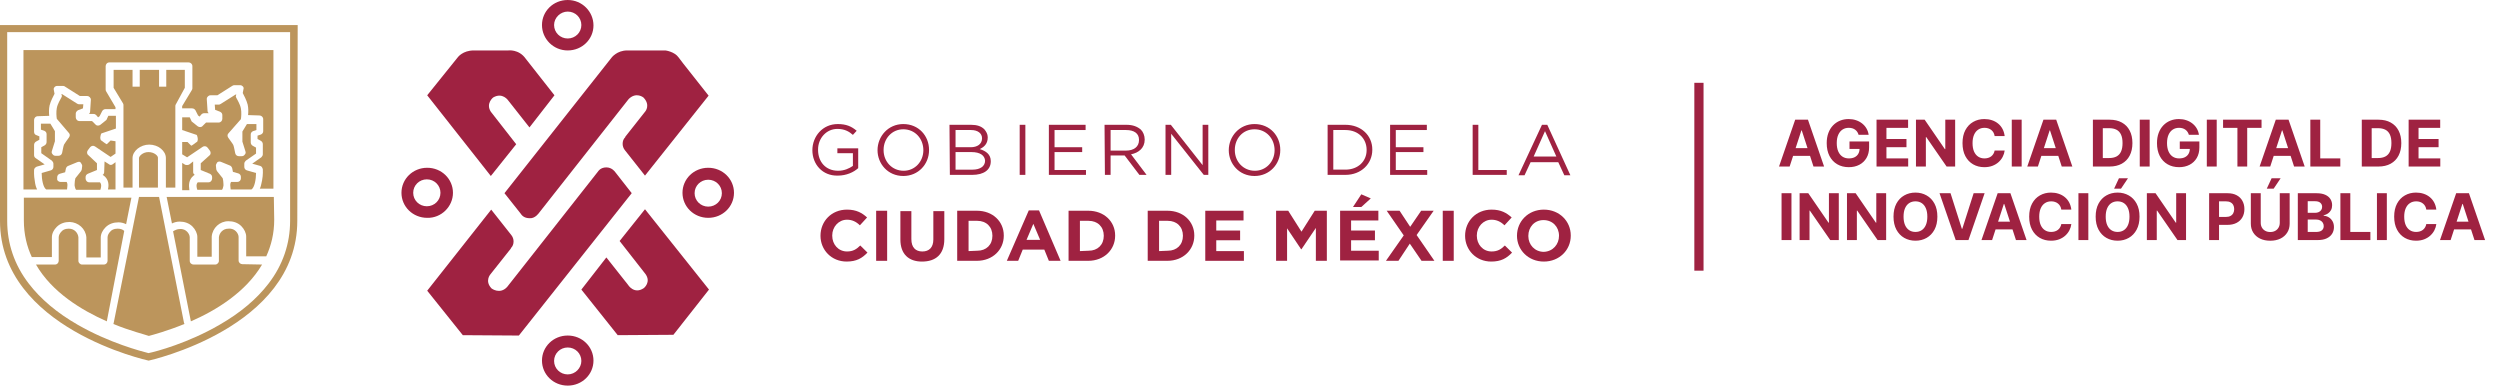 <svg width="238" height="37" viewBox="0 0 238 37" fill="none" xmlns="http://www.w3.org/2000/svg">
<path d="M49.576 20.347C49.756 20.631 50.044 20.774 50.441 20.774C50.946 20.809 51.306 20.276 51.306 20.276L59.852 9.426C60.573 8.715 61.258 9.284 61.258 9.284C61.943 9.995 61.438 10.6 61.438 10.6L59.527 13.019V13.055C59.347 13.232 59.275 13.446 59.275 13.695C59.275 13.908 59.347 14.122 59.491 14.3L61.402 16.718L67.459 9.106L65.043 6.047L64.611 5.478C64.214 4.908 63.349 4.802 63.349 4.802H59.707C58.734 4.802 58.229 5.478 58.229 5.478L48.025 18.39L49.576 20.347Z" fill="#9F2241"/>
<path d="M49.143 13.731L46.727 10.636C46.222 9.854 46.944 9.284 46.944 9.284C47.845 8.751 48.386 9.569 48.386 9.569L50.405 12.13L52.785 9.071L50.044 5.585C49.395 4.66 48.386 4.802 48.386 4.802H45.105C44.059 4.802 43.59 5.443 43.59 5.443L40.67 9.071L46.727 16.755L49.143 13.731Z" fill="#9F2241"/>
<path d="M58.553 16.363C58.553 16.363 58.265 15.936 57.724 15.936C57.147 15.936 56.931 16.327 56.931 16.327L48.278 27.319C47.593 28.066 46.799 27.461 46.799 27.461C46.114 26.75 46.691 26.11 46.691 26.11L48.638 23.655V23.62C48.818 23.442 48.891 23.228 48.891 22.979C48.891 22.766 48.818 22.552 48.674 22.375L46.763 19.956L40.67 27.675L44.059 31.908L49.395 31.944L60.14 18.39L58.553 16.363Z" fill="#9F2241"/>
<path d="M58.987 22.944L61.439 26.074C62.016 26.857 61.295 27.426 61.295 27.426C60.357 28.066 59.781 27.106 59.781 27.106L57.725 24.509L55.346 27.568L58.807 31.908L64.107 31.873L67.496 27.568L61.403 19.92L58.987 22.944Z" fill="#9F2241"/>
<path d="M67.424 19.671C66.703 19.671 66.126 19.102 66.126 18.391C66.126 17.679 66.703 17.11 67.424 17.11C68.145 17.11 68.722 17.679 68.722 18.391C68.722 19.102 68.145 19.671 67.424 19.671ZM67.424 15.972C66.054 15.972 64.973 17.039 64.973 18.355C64.973 19.671 66.054 20.738 67.424 20.738C68.794 20.738 69.876 19.671 69.876 18.355C69.876 17.039 68.794 15.972 67.424 15.972Z" fill="#9F2241"/>
<path d="M54.047 1.103C54.769 1.103 55.345 1.672 55.345 2.383C55.345 3.095 54.769 3.664 54.047 3.664C53.326 3.664 52.749 3.095 52.749 2.383C52.749 1.672 53.362 1.103 54.047 1.103ZM54.047 4.802C55.418 4.802 56.499 3.735 56.499 2.419C56.499 1.103 55.418 0 54.047 0C52.677 0 51.596 1.067 51.596 2.383C51.596 3.7 52.677 4.802 54.047 4.802Z" fill="#9F2241"/>
<path d="M39.337 18.355C39.337 17.644 39.913 17.074 40.635 17.074C41.356 17.074 41.932 17.644 41.932 18.355C41.932 19.067 41.356 19.636 40.635 19.636C39.913 19.636 39.337 19.067 39.337 18.355ZM43.122 18.355C43.122 17.039 42.041 15.972 40.67 15.972C39.3 15.972 38.219 17.039 38.219 18.355C38.219 19.671 39.3 20.738 40.67 20.738C42.005 20.774 43.122 19.671 43.122 18.355Z" fill="#9F2241"/>
<path d="M54.047 35.643C53.326 35.643 52.749 35.074 52.749 34.362C52.749 33.651 53.326 33.081 54.047 33.081C54.769 33.081 55.345 33.651 55.345 34.362C55.345 35.038 54.769 35.643 54.047 35.643ZM54.047 31.943C52.677 31.943 51.596 33.01 51.596 34.327C51.596 35.643 52.677 36.71 54.047 36.71C55.418 36.71 56.499 35.643 56.499 34.327C56.499 33.01 55.418 31.943 54.047 31.943Z" fill="#9F2241"/>
<path d="M28.34 2.384H0V21.023C0 31.268 14.134 34.327 14.134 34.327H14.17C14.17 34.327 28.303 31.233 28.303 21.023L28.34 2.384ZM27.618 3.06V21.023C27.618 23.193 26.933 25.221 25.563 27C24.445 28.458 22.895 29.774 20.912 30.913C17.919 32.656 14.855 33.474 14.134 33.616C13.449 33.438 10.42 32.656 7.391 30.913C5.408 29.774 3.858 28.458 2.74 27C1.37 25.221 0.685 23.193 0.685 21.023V3.06H27.618Z" fill="#BC955C"/>
<path d="M17.595 8.359V6.652H15.828V8.253H15.143V6.652H13.304V8.253H12.619V6.652H10.816V8.359L11.718 9.853C11.754 9.924 11.754 9.96 11.754 10.031V17.857H12.619V15.047C12.619 14.371 13.376 13.766 14.206 13.766C15.071 13.766 15.792 14.371 15.792 15.047V17.857H16.693V14.905C16.693 14.869 16.693 14.869 16.693 14.869V13.411V13.375V12.308V11.845V10.067C16.693 9.996 16.73 9.96 16.765 9.889L17.595 8.359Z" fill="#BC955C"/>
<path d="M10.997 18.036V15.439L10.709 15.652C10.601 15.723 10.457 15.723 10.348 15.617L9.952 15.368C9.952 15.403 9.952 15.403 9.952 15.403L9.916 16.399C9.916 16.506 9.844 16.613 9.771 16.648C9.808 16.684 9.844 16.684 9.88 16.719C10.348 17.075 10.384 17.609 10.276 18.036H10.997Z" fill="#BC955C"/>
<path d="M14.134 14.478C13.593 14.478 13.232 14.869 13.232 15.047V17.857H15.035V15.047C15.071 14.834 14.675 14.478 14.134 14.478Z" fill="#BC955C"/>
<path d="M3.532 18.035C3.424 17.821 3.352 17.572 3.316 17.252C3.208 16.683 3.244 16.221 3.244 16.185C3.244 16.043 3.352 15.936 3.496 15.865L4.253 15.651L3.388 15.047C3.28 14.976 3.244 14.869 3.244 14.762V13.802C3.244 13.659 3.316 13.553 3.424 13.482L3.749 13.304V12.983L3.496 12.877C3.352 12.841 3.244 12.735 3.244 12.557V11.418C3.244 11.241 3.388 11.063 3.604 11.063L4.686 11.027C4.65 10.742 4.65 10.351 4.722 10.031C4.83 9.604 5.083 9.142 5.191 8.928L5.119 8.537C5.083 8.43 5.155 8.359 5.191 8.288C5.263 8.217 5.335 8.181 5.443 8.181H6.02C6.092 8.181 6.164 8.217 6.2 8.252L7.607 9.142H8.292C8.4 9.142 8.472 9.177 8.544 9.248C8.616 9.32 8.652 9.391 8.652 9.497L8.58 10.6C8.58 10.707 8.544 10.778 8.472 10.849H8.905C9.013 10.849 9.085 10.885 9.157 10.956L9.337 11.169L9.481 11.063L9.734 10.565C9.806 10.458 9.914 10.387 10.058 10.387H10.996V10.209L10.094 8.679C10.058 8.608 10.058 8.573 10.058 8.501V6.296C10.058 6.118 10.203 5.94 10.419 5.94H12.582H13.267H15.106H15.827H17.954C18.135 5.94 18.315 6.083 18.315 6.296V8.43C18.315 8.501 18.279 8.537 18.243 8.608L17.341 10.102V10.316H18.279C18.423 10.316 18.531 10.387 18.604 10.493L18.856 10.992L19 11.098L19.18 10.885C19.253 10.814 19.325 10.778 19.433 10.778H19.865C19.793 10.707 19.757 10.636 19.757 10.529L19.685 9.426C19.685 9.32 19.721 9.248 19.793 9.177C19.865 9.106 19.938 9.071 20.046 9.071H20.695L22.101 8.181C22.173 8.146 22.209 8.11 22.281 8.11H22.858C22.966 8.11 23.038 8.146 23.11 8.217C23.183 8.288 23.218 8.395 23.183 8.466L23.11 8.857C23.218 9.071 23.471 9.533 23.579 9.96C23.651 10.28 23.651 10.671 23.615 10.956L24.697 10.992C24.877 10.992 25.057 11.134 25.057 11.347V12.486C25.057 12.628 24.985 12.735 24.841 12.806L24.517 12.912V13.232L24.841 13.41C24.949 13.482 25.021 13.588 25.021 13.73V14.691C25.021 14.798 24.949 14.904 24.877 14.976L24.012 15.58L24.769 15.794C24.913 15.829 24.985 15.972 25.021 16.114C25.021 16.149 25.057 16.612 24.949 17.181C24.877 17.501 24.841 17.75 24.733 17.964H25.995H26.031V4.766H2.234V18.035H3.532Z" fill="#BC955C"/>
<path d="M18.425 16.719C18.462 16.684 18.497 16.684 18.534 16.648C18.462 16.577 18.389 16.506 18.389 16.399V15.403C18.389 15.368 18.389 15.368 18.389 15.368L18.029 15.652C17.921 15.723 17.776 15.723 17.632 15.688L17.344 15.51V18.107H18.029C17.957 17.609 17.957 17.111 18.425 16.719Z" fill="#BC955C"/>
<path d="M23.075 25.149C22.894 25.149 22.714 25.007 22.714 24.794V22.553C22.714 22.375 22.606 22.162 22.462 22.019C22.317 21.877 22.101 21.735 21.741 21.77C21.2 21.77 20.875 22.197 20.839 22.588V24.829C20.839 24.936 20.803 25.007 20.731 25.078C20.659 25.149 20.587 25.185 20.479 25.185H18.424C18.243 25.185 18.063 25.043 18.063 24.829V22.588C18.063 22.41 17.955 22.197 17.811 22.055C17.666 21.913 17.45 21.77 17.09 21.806C16.873 21.806 16.657 21.913 16.477 22.019L18.171 30.592C20.551 29.561 23.399 27.817 24.95 25.185L23.075 25.149Z" fill="#BC955C"/>
<path d="M17.524 30.77L15.144 18.747H13.233L10.817 30.77C10.817 30.806 10.817 30.806 10.781 30.841C12.44 31.517 13.774 31.837 14.17 31.98C14.567 31.873 15.901 31.517 17.56 30.841C17.56 30.806 17.56 30.806 17.524 30.77Z" fill="#BC955C"/>
<path d="M11.827 21.983C11.682 21.841 11.466 21.77 11.214 21.77H11.178C10.817 21.77 10.601 21.912 10.493 22.055C10.348 22.197 10.24 22.41 10.24 22.588V24.829C10.24 25.007 10.096 25.185 9.88 25.185H7.825C7.716 25.185 7.644 25.149 7.572 25.078C7.5 25.007 7.464 24.936 7.464 24.829V22.588C7.428 22.197 7.103 21.77 6.563 21.77H6.527C6.166 21.77 5.95 21.912 5.841 22.055C5.697 22.197 5.589 22.41 5.589 22.588V24.829C5.589 25.007 5.445 25.185 5.229 25.185H3.426C4.94 27.817 7.752 29.525 10.168 30.592L11.827 21.983Z" fill="#BC955C"/>
<path d="M26.069 18.747H15.865L16.37 21.273C16.586 21.166 16.839 21.095 17.091 21.095C17.56 21.095 17.992 21.237 18.317 21.557C18.605 21.842 18.786 22.233 18.786 22.553V24.439H20.156V22.553C20.156 22.518 20.156 22.518 20.156 22.518C20.228 21.7 20.913 21.059 21.742 21.059C22.211 21.059 22.644 21.201 22.968 21.522C23.257 21.806 23.437 22.198 23.437 22.518V24.403H25.348C25.817 23.371 26.105 22.233 26.105 20.917L26.069 18.747Z" fill="#BC955C"/>
<path d="M4.94 24.474V22.588C4.94 22.233 5.12 21.877 5.408 21.593C5.733 21.272 6.165 21.13 6.634 21.13C7.463 21.166 8.149 21.77 8.221 22.588C8.221 22.624 8.221 22.624 8.221 22.624V24.509H9.591V22.624C9.591 22.268 9.771 21.913 10.059 21.628C10.384 21.308 10.817 21.166 11.285 21.166C11.538 21.166 11.79 21.237 12.006 21.343L12.511 18.818H2.271V20.988C2.271 22.304 2.56 23.478 3.029 24.474H4.94Z" fill="#BC955C"/>
<path d="M5.769 17.323H6.346C6.382 17.395 6.418 17.466 6.418 17.537C6.418 17.572 6.418 17.644 6.418 17.679C6.418 17.786 6.382 17.928 6.382 18.035H4.399C4.111 17.857 3.967 17.074 3.967 16.47L4.832 16.221C4.976 16.185 5.084 16.043 5.084 15.9V15.58C5.084 15.474 5.012 15.367 4.94 15.296L3.931 14.584V14.015L4.255 13.837C4.363 13.766 4.435 13.659 4.435 13.517V12.77C4.435 12.628 4.363 12.521 4.219 12.45L3.895 12.343V11.774H4.796L5.229 12.486V13.446L4.94 14.371C4.904 14.478 4.904 14.584 5.012 14.691C5.084 14.798 5.193 14.833 5.301 14.833H5.553C5.733 14.833 5.878 14.727 5.914 14.549C5.95 14.406 6.022 13.944 6.094 13.766C6.166 13.624 6.418 13.304 6.563 13.09C6.671 12.948 6.671 12.77 6.563 12.664L5.409 11.312C5.373 11.098 5.337 10.636 5.409 10.28C5.481 9.889 5.769 9.426 5.842 9.284C5.878 9.213 5.914 9.142 5.878 9.071L5.842 8.964H5.914L7.32 9.853C7.392 9.889 7.428 9.924 7.5 9.924H7.933L7.897 10.316L7.428 10.494C7.32 10.565 7.212 10.671 7.212 10.814V11.169C7.212 11.347 7.356 11.525 7.572 11.525H8.762L9.086 11.845C9.195 11.988 9.411 11.988 9.555 11.881C9.555 11.881 10.096 11.454 10.132 11.418L10.312 11.027H11.034V11.81V12.237C11.034 12.237 9.772 12.664 9.663 12.699C9.591 12.735 9.519 13.126 9.555 13.197C9.591 13.304 9.555 13.339 9.699 13.411C9.699 13.411 10.06 13.695 10.168 13.731L10.529 13.375L10.997 13.446V14.62L10.529 14.94L9.05 13.944C8.906 13.837 8.69 13.873 8.582 14.015L8.365 14.3C8.257 14.442 8.257 14.655 8.401 14.762L9.231 15.545V16.185L8.365 16.541C8.221 16.612 8.149 16.719 8.149 16.861V17.003C8.149 17.181 8.293 17.359 8.51 17.359H9.519C9.699 17.572 9.627 17.857 9.555 18.07H7.248C7.176 17.999 7.14 17.857 7.103 17.679C7.103 17.644 7.103 17.572 7.103 17.537C7.103 17.323 7.139 17.11 7.176 16.968L7.716 16.292C7.752 16.221 7.788 16.15 7.788 16.114L7.825 15.794C7.825 15.687 7.752 15.58 7.68 15.474C7.608 15.367 7.464 15.402 7.356 15.438L6.491 15.794C6.382 15.829 6.31 15.936 6.274 16.043L6.202 16.399L5.697 16.541C5.553 16.576 5.445 16.719 5.445 16.861V17.003C5.409 17.181 5.589 17.323 5.769 17.323Z" fill="#BC955C"/>
<path d="M22.572 17.323H21.995C21.959 17.395 21.923 17.466 21.923 17.537C21.923 17.572 21.923 17.643 21.923 17.679C21.923 17.786 21.959 17.928 21.959 18.035H23.942C24.23 17.857 24.375 17.074 24.375 16.47L23.509 16.221C23.365 16.185 23.257 16.043 23.257 15.9V15.58C23.257 15.474 23.329 15.367 23.401 15.296L24.375 14.62V14.051L24.05 13.873C23.942 13.802 23.87 13.695 23.87 13.553V12.806C23.87 12.663 23.942 12.557 24.086 12.486L24.411 12.379V11.81H23.509L23.076 12.521V13.482L23.365 14.406C23.401 14.513 23.401 14.62 23.293 14.727C23.221 14.833 23.113 14.869 23.004 14.869H22.752C22.572 14.869 22.427 14.762 22.392 14.584C22.355 14.442 22.283 13.98 22.211 13.802C22.139 13.659 21.887 13.339 21.742 13.126C21.634 12.984 21.634 12.806 21.742 12.699L22.932 11.347C22.968 11.134 23.004 10.671 22.932 10.316C22.86 9.924 22.572 9.462 22.5 9.32C22.464 9.249 22.427 9.177 22.464 9.106L22.5 9H22.427L21.021 9.889C20.949 9.924 20.913 9.96 20.841 9.96H20.445L20.481 10.458L20.949 10.636C21.093 10.707 21.166 10.814 21.166 10.956V11.312C21.166 11.49 21.021 11.667 20.805 11.667H19.615L19.291 11.988C19.183 12.13 18.966 12.13 18.822 12.023C18.822 12.023 18.281 11.596 18.245 11.561L18.065 11.169H17.344V11.952V12.379C17.344 12.379 18.606 12.806 18.714 12.841C18.786 12.877 18.858 13.268 18.822 13.339C18.786 13.446 18.822 13.482 18.678 13.553C18.678 13.553 18.317 13.837 18.209 13.873L17.849 13.517H17.344V14.691L17.812 14.976L19.291 13.98C19.435 13.873 19.651 13.909 19.759 14.051L19.976 14.335C20.084 14.478 20.084 14.691 19.94 14.798L19.11 15.545V16.185L19.976 16.541C20.12 16.612 20.192 16.719 20.192 16.861V17.003C20.192 17.181 20.048 17.359 19.832 17.359H18.822C18.642 17.572 18.714 17.857 18.786 18.07H21.13C21.202 17.999 21.238 17.857 21.274 17.679C21.274 17.643 21.274 17.572 21.274 17.537C21.274 17.323 21.238 17.11 21.202 16.968L20.661 16.292C20.625 16.221 20.589 16.149 20.589 16.114L20.553 15.758C20.553 15.652 20.625 15.545 20.697 15.438C20.805 15.367 20.913 15.367 21.021 15.402L21.887 15.758C21.995 15.794 22.067 15.9 22.103 16.007L22.175 16.363L22.68 16.505C22.824 16.541 22.932 16.683 22.932 16.825V16.968C22.932 17.181 22.788 17.323 22.572 17.323Z" fill="#BC955C"/>
<path d="M77.338 14.3C77.338 12.983 78.311 11.81 79.754 11.81C80.547 11.81 81.052 12.023 81.556 12.45L81.196 12.841C80.835 12.521 80.403 12.272 79.718 12.272C78.672 12.272 77.879 13.161 77.879 14.229V14.264C77.879 15.402 78.6 16.256 79.79 16.256C80.367 16.256 80.835 16.043 81.196 15.794V14.584H79.718V14.122H81.701V16.007C81.268 16.398 80.583 16.718 79.754 16.718C78.311 16.754 77.338 15.651 77.338 14.3Z" fill="#9F2241"/>
<path d="M87.904 14.3C87.904 13.197 87.111 12.308 85.993 12.308C84.911 12.308 84.118 13.197 84.118 14.264V14.3C84.118 15.367 84.911 16.256 86.029 16.256C87.111 16.256 87.904 15.367 87.904 14.3ZM83.541 14.3C83.541 12.983 84.551 11.81 85.993 11.81C87.471 11.81 88.445 12.948 88.445 14.264V14.3C88.445 15.616 87.435 16.754 85.993 16.754C84.514 16.754 83.541 15.58 83.541 14.3Z" fill="#9F2241"/>
<path d="M92.482 14.478H90.968V16.15H92.59C93.311 16.15 93.78 15.83 93.78 15.296C93.744 14.798 93.311 14.478 92.482 14.478ZM93.491 13.162C93.491 12.7 93.095 12.379 92.446 12.379H90.968V14.016H92.41C93.023 14.016 93.491 13.731 93.491 13.162ZM90.391 11.881H92.446C93.023 11.881 93.419 12.024 93.708 12.308C93.888 12.522 94.032 12.771 94.032 13.055V13.091C94.032 13.731 93.636 14.016 93.275 14.194C93.852 14.371 94.321 14.691 94.321 15.332V15.367C94.321 16.186 93.636 16.648 92.554 16.648H90.427L90.391 11.881Z" fill="#9F2241"/>
<path d="M97.615 11.881H97.074V16.648H97.615V11.881Z" fill="#9F2241"/>
<path d="M99.852 11.881H103.349V12.379H100.392V14.016H103.024V14.478H100.392V16.186H103.385V16.648H99.852V11.881Z" fill="#9F2241"/>
<path d="M107.207 14.336C107.929 14.336 108.433 13.98 108.433 13.34V13.304C108.433 12.7 107.965 12.379 107.207 12.379H105.729V14.336H107.207ZM105.152 11.881H107.244C107.856 11.881 108.289 12.059 108.614 12.344C108.83 12.557 108.974 12.913 108.974 13.269V13.304C108.974 14.087 108.397 14.549 107.676 14.691L109.154 16.648H108.469L107.063 14.798H105.729V16.648H105.188L105.152 11.881Z" fill="#9F2241"/>
<path d="M110.957 11.881H111.462L114.49 15.723V11.881H115.031V16.648H114.599L111.498 12.735V16.648H110.957V11.881Z" fill="#9F2241"/>
<path d="M121.341 14.3C121.341 13.197 120.548 12.308 119.43 12.308C118.313 12.308 117.555 13.197 117.555 14.264V14.3C117.555 15.367 118.349 16.257 119.466 16.257C120.548 16.257 121.341 15.367 121.341 14.3ZM116.979 14.3C116.979 12.984 117.988 11.81 119.43 11.81C120.909 11.81 121.882 12.948 121.882 14.264V14.3C121.882 15.616 120.872 16.755 119.43 16.755C117.952 16.755 116.979 15.581 116.979 14.3Z" fill="#9F2241"/>
<path d="M126.93 12.379V16.149H128.083C129.309 16.149 130.102 15.331 130.102 14.3V14.264C130.102 13.233 129.345 12.379 128.083 12.379H126.93ZM126.389 11.881H128.083C129.598 11.881 130.643 12.912 130.643 14.229V14.264C130.643 15.58 129.598 16.648 128.083 16.648H126.389V11.881Z" fill="#9F2241"/>
<path d="M132.338 11.881H135.835V12.379H132.879V14.016H135.511V14.478H132.879V16.186H135.871V16.648H132.338V11.881Z" fill="#9F2241"/>
<path d="M140.197 11.881H140.738V16.186H143.442V16.648H140.197V11.881Z" fill="#9F2241"/>
<path d="M148.166 14.905L147.084 12.486L146.003 14.905H148.166ZM146.796 11.881H147.301L149.5 16.684H148.923L148.346 15.439H145.714L145.137 16.684H144.561L146.796 11.881Z" fill="#9F2241"/>
<path d="M78.111 22.446C78.111 21.058 79.157 19.956 80.635 19.956C81.537 19.956 82.077 20.276 82.546 20.703L81.861 21.45C81.501 21.094 81.104 20.916 80.635 20.916C79.842 20.916 79.229 21.592 79.229 22.41V22.446C79.229 23.264 79.806 23.94 80.635 23.94C81.212 23.94 81.537 23.726 81.897 23.37L82.582 24.046C82.077 24.58 81.537 24.9 80.599 24.9C79.157 24.9 78.111 23.797 78.111 22.446Z" fill="#9F2241"/>
<path d="M84.456 20.063H83.41V24.83H84.456V20.063Z" fill="#9F2241"/>
<path d="M85.717 22.803V20.1H86.762V22.767C86.762 23.55 87.159 23.941 87.808 23.941C88.457 23.941 88.854 23.55 88.854 22.803V20.1H89.899V22.767C89.899 24.226 89.07 24.902 87.772 24.902C86.51 24.902 85.717 24.19 85.717 22.803Z" fill="#9F2241"/>
<path d="M93.036 23.869C93.901 23.869 94.478 23.3 94.478 22.446C94.478 21.592 93.901 21.023 93.036 21.023H92.207V23.904L93.036 23.869ZM91.125 20.062H93C94.514 20.062 95.56 21.094 95.56 22.41V22.446C95.56 23.762 94.514 24.829 93 24.829H91.125V20.062Z" fill="#9F2241"/>
<path d="M99.022 22.837L98.374 21.308L97.725 22.837H99.022ZM97.941 20.027H98.914L100.969 24.83H99.852L99.419 23.762H97.364L96.931 24.83H95.85L97.941 20.027Z" fill="#9F2241"/>
<path d="M103.638 23.869C104.503 23.869 105.08 23.3 105.08 22.446C105.08 21.592 104.503 21.023 103.638 21.023H102.808V23.904L103.638 23.869ZM101.727 20.062H103.601C105.116 20.062 106.161 21.094 106.161 22.41V22.446C106.161 23.762 105.116 24.829 103.601 24.829H101.727V20.062Z" fill="#9F2241"/>
<path d="M111.173 23.869C112.038 23.869 112.615 23.3 112.615 22.446C112.615 21.592 112.038 21.023 111.173 21.023H110.343V23.904L111.173 23.869ZM109.262 20.062H111.137C112.651 20.062 113.697 21.094 113.697 22.41V22.446C113.697 23.762 112.651 24.829 111.137 24.829H109.262V20.062Z" fill="#9F2241"/>
<path d="M114.742 20.063H118.384V20.988H115.788V21.948H118.059V22.873H115.788V23.905H118.42V24.83H114.742V20.063Z" fill="#9F2241"/>
<path d="M121.484 20.063H122.638L123.9 22.055L125.162 20.063H126.316V24.83H125.27V21.699L123.9 23.727H123.864L122.53 21.735V24.83H121.484V20.063Z" fill="#9F2241"/>
<path d="M129.597 18.498L130.499 18.889L129.597 19.707H128.804L129.597 18.498ZM127.578 20.063H131.22V20.988H128.624V21.948H130.895V22.873H128.624V23.869H131.256V24.794H127.578V20.063Z" fill="#9F2241"/>
<path d="M133.636 22.411L132.014 20.063H133.239L134.249 21.593L135.295 20.063H136.484L134.862 22.375L136.556 24.83H135.331L134.213 23.193L133.131 24.83H131.941L133.636 22.411Z" fill="#9F2241"/>
<path d="M138.395 20.063H137.35V24.83H138.395V20.063Z" fill="#9F2241"/>
<path d="M139.477 22.446C139.477 21.059 140.522 19.956 142 19.956C142.902 19.956 143.443 20.276 143.911 20.703L143.226 21.45C142.866 21.095 142.469 20.917 142 20.917C141.207 20.917 140.594 21.593 140.594 22.411V22.446C140.594 23.264 141.171 23.94 142 23.94C142.577 23.94 142.902 23.727 143.262 23.371L143.947 24.047C143.443 24.581 142.902 24.901 141.964 24.901C140.522 24.901 139.477 23.798 139.477 22.446Z" fill="#9F2241"/>
<path d="M148.418 22.446C148.418 21.592 147.805 20.952 146.94 20.952C146.075 20.952 145.498 21.628 145.498 22.446V22.482C145.498 23.3 146.111 23.976 146.976 23.976C147.841 23.94 148.418 23.264 148.418 22.446ZM144.416 22.446C144.416 21.059 145.498 19.956 146.976 19.956C148.454 19.956 149.536 21.059 149.536 22.41V22.446C149.536 23.798 148.454 24.901 146.976 24.901C145.498 24.901 144.416 23.798 144.416 22.446Z" fill="#9F2241"/>
<path d="M170.373 15.854H169.363L170.902 11.395H172.117L173.654 15.854H172.644L171.527 12.414H171.492L170.373 15.854ZM170.31 14.101H172.696V14.837H170.31V14.101ZM176.938 12.836C176.908 12.73 176.865 12.637 176.81 12.555C176.755 12.473 176.687 12.403 176.607 12.346C176.529 12.288 176.439 12.244 176.337 12.213C176.237 12.183 176.126 12.168 176.004 12.168C175.776 12.168 175.576 12.224 175.403 12.338C175.232 12.451 175.098 12.616 175.003 12.832C174.907 13.047 174.859 13.309 174.859 13.62C174.859 13.931 174.906 14.195 175 14.413C175.095 14.63 175.228 14.796 175.401 14.911C175.574 15.024 175.778 15.081 176.013 15.081C176.226 15.081 176.408 15.043 176.559 14.968C176.712 14.891 176.828 14.783 176.908 14.643C176.989 14.504 177.03 14.339 177.03 14.149L177.221 14.177H176.072V13.468H177.938V14.029C177.938 14.421 177.855 14.758 177.689 15.04C177.524 15.32 177.296 15.536 177.006 15.688C176.715 15.839 176.383 15.915 176.009 15.915C175.591 15.915 175.223 15.823 174.907 15.638C174.59 15.453 174.344 15.189 174.167 14.848C173.991 14.505 173.903 14.099 173.903 13.629C173.903 13.267 173.955 12.945 174.06 12.662C174.166 12.377 174.314 12.136 174.504 11.939C174.694 11.742 174.916 11.591 175.168 11.488C175.421 11.385 175.694 11.334 175.989 11.334C176.242 11.334 176.477 11.371 176.694 11.445C176.912 11.517 177.105 11.62 177.274 11.754C177.443 11.888 177.582 12.046 177.689 12.231C177.797 12.414 177.866 12.616 177.896 12.836H176.938ZM178.646 15.854V11.395H181.651V12.172H179.589V13.235H181.496V14.012H179.589V15.077H181.659V15.854H178.646ZM186.13 11.395V15.854H185.316L183.376 13.047H183.343V15.854H182.4V11.395H183.228L185.152 14.199H185.192V11.395H186.13ZM190.844 12.956H189.89C189.872 12.832 189.837 12.723 189.783 12.627C189.729 12.53 189.661 12.447 189.576 12.379C189.492 12.311 189.395 12.258 189.285 12.222C189.176 12.186 189.057 12.168 188.93 12.168C188.699 12.168 188.498 12.225 188.327 12.34C188.155 12.453 188.022 12.618 187.928 12.836C187.834 13.053 187.787 13.315 187.787 13.624C187.787 13.942 187.834 14.209 187.928 14.426C188.024 14.642 188.157 14.805 188.329 14.916C188.5 15.026 188.698 15.081 188.923 15.081C189.049 15.081 189.166 15.064 189.274 15.031C189.383 14.998 189.479 14.949 189.563 14.885C189.647 14.82 189.717 14.741 189.772 14.648C189.829 14.555 189.868 14.449 189.89 14.33L190.844 14.334C190.819 14.539 190.757 14.736 190.658 14.926C190.561 15.115 190.43 15.284 190.264 15.434C190.1 15.582 189.904 15.699 189.676 15.787C189.45 15.872 189.194 15.915 188.908 15.915C188.51 15.915 188.154 15.825 187.841 15.645C187.529 15.465 187.282 15.204 187.101 14.863C186.921 14.522 186.831 14.109 186.831 13.624C186.831 13.138 186.922 12.724 187.105 12.383C187.288 12.042 187.536 11.782 187.85 11.604C188.163 11.424 188.516 11.334 188.908 11.334C189.166 11.334 189.406 11.37 189.626 11.443C189.848 11.515 190.045 11.621 190.216 11.761C190.388 11.898 190.527 12.068 190.635 12.268C190.743 12.468 190.813 12.697 190.844 12.956ZM192.462 11.395V15.854H191.52V11.395H192.462ZM194.007 15.854H192.996L194.536 11.395H195.751L197.288 15.854H196.278L195.161 12.414H195.126L194.007 15.854ZM193.944 14.101H196.33V14.837H193.944V14.101ZM200.825 15.854H199.244V11.395H200.838C201.286 11.395 201.672 11.484 201.996 11.663C202.32 11.84 202.569 12.094 202.743 12.427C202.919 12.759 203.006 13.157 203.006 13.62C203.006 14.085 202.919 14.484 202.743 14.818C202.569 15.151 202.318 15.408 201.992 15.586C201.667 15.765 201.278 15.854 200.825 15.854ZM200.187 15.046H200.785C201.064 15.046 201.299 14.997 201.489 14.898C201.68 14.798 201.824 14.643 201.92 14.434C202.017 14.224 202.066 13.952 202.066 13.62C202.066 13.29 202.017 13.021 201.92 12.812C201.824 12.603 201.681 12.449 201.491 12.351C201.301 12.252 201.066 12.203 200.788 12.203H200.187V15.046ZM204.648 11.395V15.854H203.705V11.395H204.648ZM208.38 12.836C208.35 12.73 208.307 12.637 208.252 12.555C208.196 12.473 208.129 12.403 208.049 12.346C207.971 12.288 207.881 12.244 207.779 12.213C207.679 12.183 207.568 12.168 207.446 12.168C207.218 12.168 207.018 12.224 206.845 12.338C206.674 12.451 206.54 12.616 206.444 12.832C206.349 13.047 206.301 13.309 206.301 13.62C206.301 13.931 206.348 14.195 206.442 14.413C206.537 14.63 206.67 14.796 206.843 14.911C207.016 15.024 207.22 15.081 207.455 15.081C207.668 15.081 207.85 15.043 208.001 14.968C208.154 14.891 208.27 14.783 208.35 14.643C208.431 14.504 208.472 14.339 208.472 14.149L208.663 14.177H207.514V13.468H209.38V14.029C209.38 14.421 209.297 14.758 209.131 15.04C208.966 15.32 208.738 15.536 208.448 15.688C208.157 15.839 207.825 15.915 207.45 15.915C207.032 15.915 206.665 15.823 206.349 15.638C206.032 15.453 205.785 15.189 205.608 14.848C205.433 14.505 205.345 14.099 205.345 13.629C205.345 13.267 205.397 12.945 205.502 12.662C205.608 12.377 205.756 12.136 205.946 11.939C206.136 11.742 206.357 11.591 206.61 11.488C206.862 11.385 207.136 11.334 207.431 11.334C207.683 11.334 207.919 11.371 208.136 11.445C208.354 11.517 208.547 11.62 208.715 11.754C208.885 11.888 209.024 12.046 209.131 12.231C209.239 12.414 209.308 12.616 209.338 12.836H208.38ZM211.031 11.395V15.854H210.088V11.395H211.031ZM211.636 12.172V11.395H215.299V12.172H213.934V15.854H213.002V12.172H211.636ZM216.126 15.854H215.115L216.655 11.395H217.87L219.407 15.854H218.397L217.28 12.414H217.245L216.126 15.854ZM216.062 14.101H218.449V14.837H216.062V14.101ZM219.944 15.854V11.395H220.886V15.077H222.798V15.854H219.944ZM226.422 15.854H224.842V11.395H226.435C226.884 11.395 227.27 11.484 227.594 11.663C227.917 11.84 228.166 12.094 228.341 12.427C228.516 12.759 228.604 13.157 228.604 13.62C228.604 14.085 228.516 14.484 228.341 14.818C228.166 15.151 227.916 15.408 227.589 15.586C227.264 15.765 226.875 15.854 226.422 15.854ZM225.784 15.046H226.383C226.662 15.046 226.896 14.997 227.086 14.898C227.278 14.798 227.422 14.643 227.518 14.434C227.615 14.224 227.663 13.952 227.663 13.62C227.663 13.29 227.615 13.021 227.518 12.812C227.422 12.603 227.279 12.449 227.089 12.351C226.898 12.252 226.664 12.203 226.385 12.203H225.784V15.046ZM229.302 15.854V11.395H232.307V12.172H230.245V13.235H232.153V14.012H230.245V15.077H232.316V15.854H229.302ZM170.547 18.395V22.854H169.604V18.395H170.547ZM175.053 18.395V22.854H174.238L172.298 20.047H172.266V22.854H171.323V18.395H172.15L174.075 21.199H174.114V18.395H175.053ZM179.561 18.395V22.854H178.747L176.807 20.047H176.774V22.854H175.832V18.395H176.659L178.584 21.199H178.623V18.395H179.561ZM184.438 20.624C184.438 21.111 184.346 21.524 184.162 21.866C183.979 22.207 183.729 22.467 183.413 22.647C183.098 22.826 182.744 22.915 182.35 22.915C181.954 22.915 181.598 22.825 181.283 22.645C180.968 22.465 180.719 22.204 180.536 21.863C180.354 21.522 180.262 21.109 180.262 20.624C180.262 20.138 180.354 19.724 180.536 19.383C180.719 19.042 180.968 18.782 181.283 18.604C181.598 18.424 181.954 18.334 182.35 18.334C182.744 18.334 183.098 18.424 183.413 18.604C183.729 18.782 183.979 19.042 184.162 19.383C184.346 19.724 184.438 20.138 184.438 20.624ZM183.482 20.624C183.482 20.309 183.435 20.044 183.341 19.828C183.248 19.611 183.117 19.447 182.947 19.335C182.777 19.224 182.578 19.168 182.35 19.168C182.122 19.168 181.923 19.224 181.754 19.335C181.584 19.447 181.452 19.611 181.357 19.828C181.264 20.044 181.218 20.309 181.218 20.624C181.218 20.939 181.264 21.205 181.357 21.421C181.452 21.638 181.584 21.802 181.754 21.913C181.923 22.025 182.122 22.081 182.35 22.081C182.578 22.081 182.777 22.025 182.947 21.913C183.117 21.802 183.248 21.638 183.341 21.421C183.435 21.205 183.482 20.939 183.482 20.624ZM185.691 18.395L186.769 21.783H186.81L187.89 18.395H188.935L187.398 22.854H186.183L184.643 18.395H185.691ZM189.648 22.854H188.637L190.177 18.395H191.392L192.929 22.854H191.919L190.802 19.414H190.767L189.648 22.854ZM189.584 21.101H191.971V21.837H189.584V21.101ZM197.191 19.956H196.237C196.219 19.832 196.184 19.723 196.13 19.627C196.077 19.53 196.008 19.447 195.923 19.379C195.839 19.311 195.742 19.258 195.632 19.222C195.523 19.186 195.404 19.168 195.277 19.168C195.046 19.168 194.845 19.225 194.674 19.34C194.502 19.453 194.369 19.618 194.275 19.836C194.181 20.052 194.134 20.315 194.134 20.624C194.134 20.942 194.181 21.209 194.275 21.426C194.371 21.642 194.504 21.805 194.676 21.916C194.847 22.026 195.045 22.081 195.27 22.081C195.396 22.081 195.513 22.064 195.621 22.031C195.73 21.998 195.826 21.949 195.91 21.885C195.994 21.82 196.064 21.741 196.119 21.648C196.176 21.555 196.215 21.449 196.237 21.33L197.191 21.334C197.166 21.539 197.104 21.736 197.006 21.926C196.908 22.115 196.777 22.284 196.611 22.434C196.447 22.582 196.251 22.699 196.024 22.787C195.797 22.872 195.541 22.915 195.255 22.915C194.857 22.915 194.502 22.825 194.188 22.645C193.876 22.465 193.629 22.204 193.448 21.863C193.268 21.522 193.178 21.109 193.178 20.624C193.178 20.138 193.269 19.724 193.452 19.383C193.635 19.042 193.883 18.782 194.197 18.604C194.51 18.424 194.863 18.334 195.255 18.334C195.513 18.334 195.753 18.37 195.973 18.443C196.196 18.515 196.392 18.621 196.564 18.761C196.735 18.898 196.874 19.068 196.982 19.268C197.09 19.468 197.16 19.698 197.191 19.956ZM198.809 18.395V22.854H197.867V18.395H198.809ZM203.683 20.624C203.683 21.111 203.591 21.524 203.406 21.866C203.224 22.207 202.974 22.467 202.657 22.647C202.342 22.826 201.988 22.915 201.595 22.915C201.199 22.915 200.843 22.825 200.528 22.645C200.213 22.465 199.964 22.204 199.781 21.863C199.598 21.522 199.507 21.109 199.507 20.624C199.507 20.138 199.598 19.724 199.781 19.383C199.964 19.042 200.213 18.782 200.528 18.604C200.843 18.424 201.199 18.334 201.595 18.334C201.988 18.334 202.342 18.424 202.657 18.604C202.974 18.782 203.224 19.042 203.406 19.383C203.591 19.724 203.683 20.138 203.683 20.624ZM202.727 20.624C202.727 20.309 202.68 20.044 202.586 19.828C202.493 19.611 202.361 19.447 202.191 19.335C202.022 19.224 201.823 19.168 201.595 19.168C201.367 19.168 201.168 19.224 200.998 19.335C200.828 19.447 200.696 19.611 200.602 19.828C200.509 20.044 200.463 20.309 200.463 20.624C200.463 20.939 200.509 21.205 200.602 21.421C200.696 21.638 200.828 21.802 200.998 21.913C201.168 22.025 201.367 22.081 201.595 22.081C201.823 22.081 202.022 22.025 202.191 21.913C202.361 21.802 202.493 21.638 202.586 21.421C202.68 21.205 202.727 20.939 202.727 20.624ZM201.262 17.964L201.723 16.973H202.581L201.917 17.964H201.262ZM208.111 18.395V22.854H207.297L205.357 20.047H205.324V22.854H204.381V18.395H205.209L207.134 21.199H207.173V18.395H208.111ZM210.309 22.854V18.395H212.069C212.407 18.395 212.695 18.459 212.933 18.588C213.171 18.716 213.353 18.894 213.477 19.122C213.604 19.348 213.667 19.61 213.667 19.906C213.667 20.202 213.603 20.463 213.475 20.69C213.347 20.916 213.162 21.093 212.92 21.219C212.679 21.345 212.387 21.408 212.045 21.408H210.923V20.653H211.892C212.074 20.653 212.223 20.622 212.341 20.559C212.46 20.495 212.548 20.407 212.606 20.296C212.666 20.182 212.696 20.052 212.696 19.906C212.696 19.758 212.666 19.629 212.606 19.518C212.548 19.407 212.46 19.32 212.341 19.259C212.222 19.197 212.071 19.166 211.888 19.166H211.252V22.854H210.309ZM217.034 18.395H217.976V21.291C217.976 21.616 217.899 21.9 217.743 22.144C217.589 22.388 217.374 22.578 217.097 22.715C216.819 22.85 216.496 22.917 216.128 22.917C215.758 22.917 215.434 22.85 215.157 22.715C214.879 22.578 214.664 22.388 214.51 22.144C214.356 21.9 214.279 21.616 214.279 21.291V18.395H215.222V21.21C215.222 21.38 215.259 21.531 215.333 21.663C215.408 21.795 215.514 21.899 215.651 21.974C215.787 22.05 215.946 22.088 216.128 22.088C216.311 22.088 216.47 22.05 216.605 21.974C216.741 21.899 216.846 21.795 216.92 21.663C216.996 21.531 217.034 21.38 217.034 21.21V18.395ZM215.795 17.964L216.256 16.973H217.114L216.45 17.964H215.795ZM218.752 22.854V18.395H220.537C220.866 18.395 221.139 18.443 221.358 18.541C221.578 18.638 221.742 18.773 221.853 18.946C221.963 19.117 222.018 19.314 222.018 19.538C222.018 19.712 221.983 19.865 221.914 19.997C221.844 20.128 221.748 20.235 221.626 20.32C221.506 20.402 221.368 20.461 221.212 20.496V20.54C221.382 20.547 221.541 20.595 221.689 20.683C221.839 20.772 221.96 20.896 222.053 21.055C222.146 21.214 222.192 21.402 222.192 21.622C222.192 21.858 222.133 22.069 222.016 22.255C221.9 22.44 221.728 22.585 221.5 22.693C221.272 22.8 220.991 22.854 220.657 22.854H218.752ZM219.695 22.083H220.463C220.726 22.083 220.918 22.033 221.038 21.933C221.159 21.831 221.219 21.696 221.219 21.528C221.219 21.405 221.189 21.296 221.13 21.201C221.07 21.107 220.985 21.033 220.875 20.979C220.766 20.926 220.636 20.899 220.485 20.899H219.695V22.083ZM219.695 20.261H220.394C220.523 20.261 220.638 20.238 220.738 20.193C220.839 20.147 220.919 20.081 220.977 19.997C221.037 19.913 221.067 19.812 221.067 19.695C221.067 19.534 221.009 19.404 220.895 19.305C220.781 19.206 220.62 19.157 220.411 19.157H219.695V20.261ZM222.806 22.854V18.395H223.749V22.077H225.66V22.854H222.806ZM227.227 18.395V22.854H226.285V18.395H227.227ZM231.938 19.956H230.984C230.967 19.832 230.931 19.723 230.877 19.627C230.824 19.53 230.755 19.447 230.67 19.379C230.586 19.311 230.489 19.258 230.379 19.222C230.27 19.186 230.151 19.168 230.024 19.168C229.793 19.168 229.592 19.225 229.421 19.34C229.249 19.453 229.117 19.618 229.022 19.836C228.928 20.052 228.881 20.315 228.881 20.624C228.881 20.942 228.928 21.209 229.022 21.426C229.118 21.642 229.251 21.805 229.423 21.916C229.594 22.026 229.792 22.081 230.017 22.081C230.143 22.081 230.26 22.064 230.368 22.031C230.477 21.998 230.573 21.949 230.657 21.885C230.742 21.82 230.811 21.741 230.866 21.648C230.923 21.555 230.962 21.449 230.984 21.33L231.938 21.334C231.913 21.539 231.851 21.736 231.753 21.926C231.655 22.115 231.524 22.284 231.358 22.434C231.194 22.582 230.998 22.699 230.771 22.787C230.544 22.872 230.288 22.915 230.002 22.915C229.604 22.915 229.249 22.825 228.935 22.645C228.623 22.465 228.376 22.204 228.195 21.863C228.015 21.522 227.925 21.109 227.925 20.624C227.925 20.138 228.016 19.724 228.199 19.383C228.382 19.042 228.63 18.782 228.944 18.604C229.257 18.424 229.61 18.334 230.002 18.334C230.26 18.334 230.5 18.37 230.72 18.443C230.943 18.515 231.139 18.621 231.311 18.761C231.482 18.898 231.621 19.068 231.729 19.268C231.837 19.468 231.907 19.698 231.938 19.956ZM233.299 22.854H232.288L233.828 18.395H235.043L236.58 22.854H235.57L234.453 19.414H234.418L233.299 22.854ZM233.235 21.101H235.622V21.837H233.235V21.101Z" fill="#9F2241"/>
<line x1="161.739" y1="7.883" x2="161.739" y2="25.768" stroke="#9F2241" stroke-width="0.876"/>
</svg>

